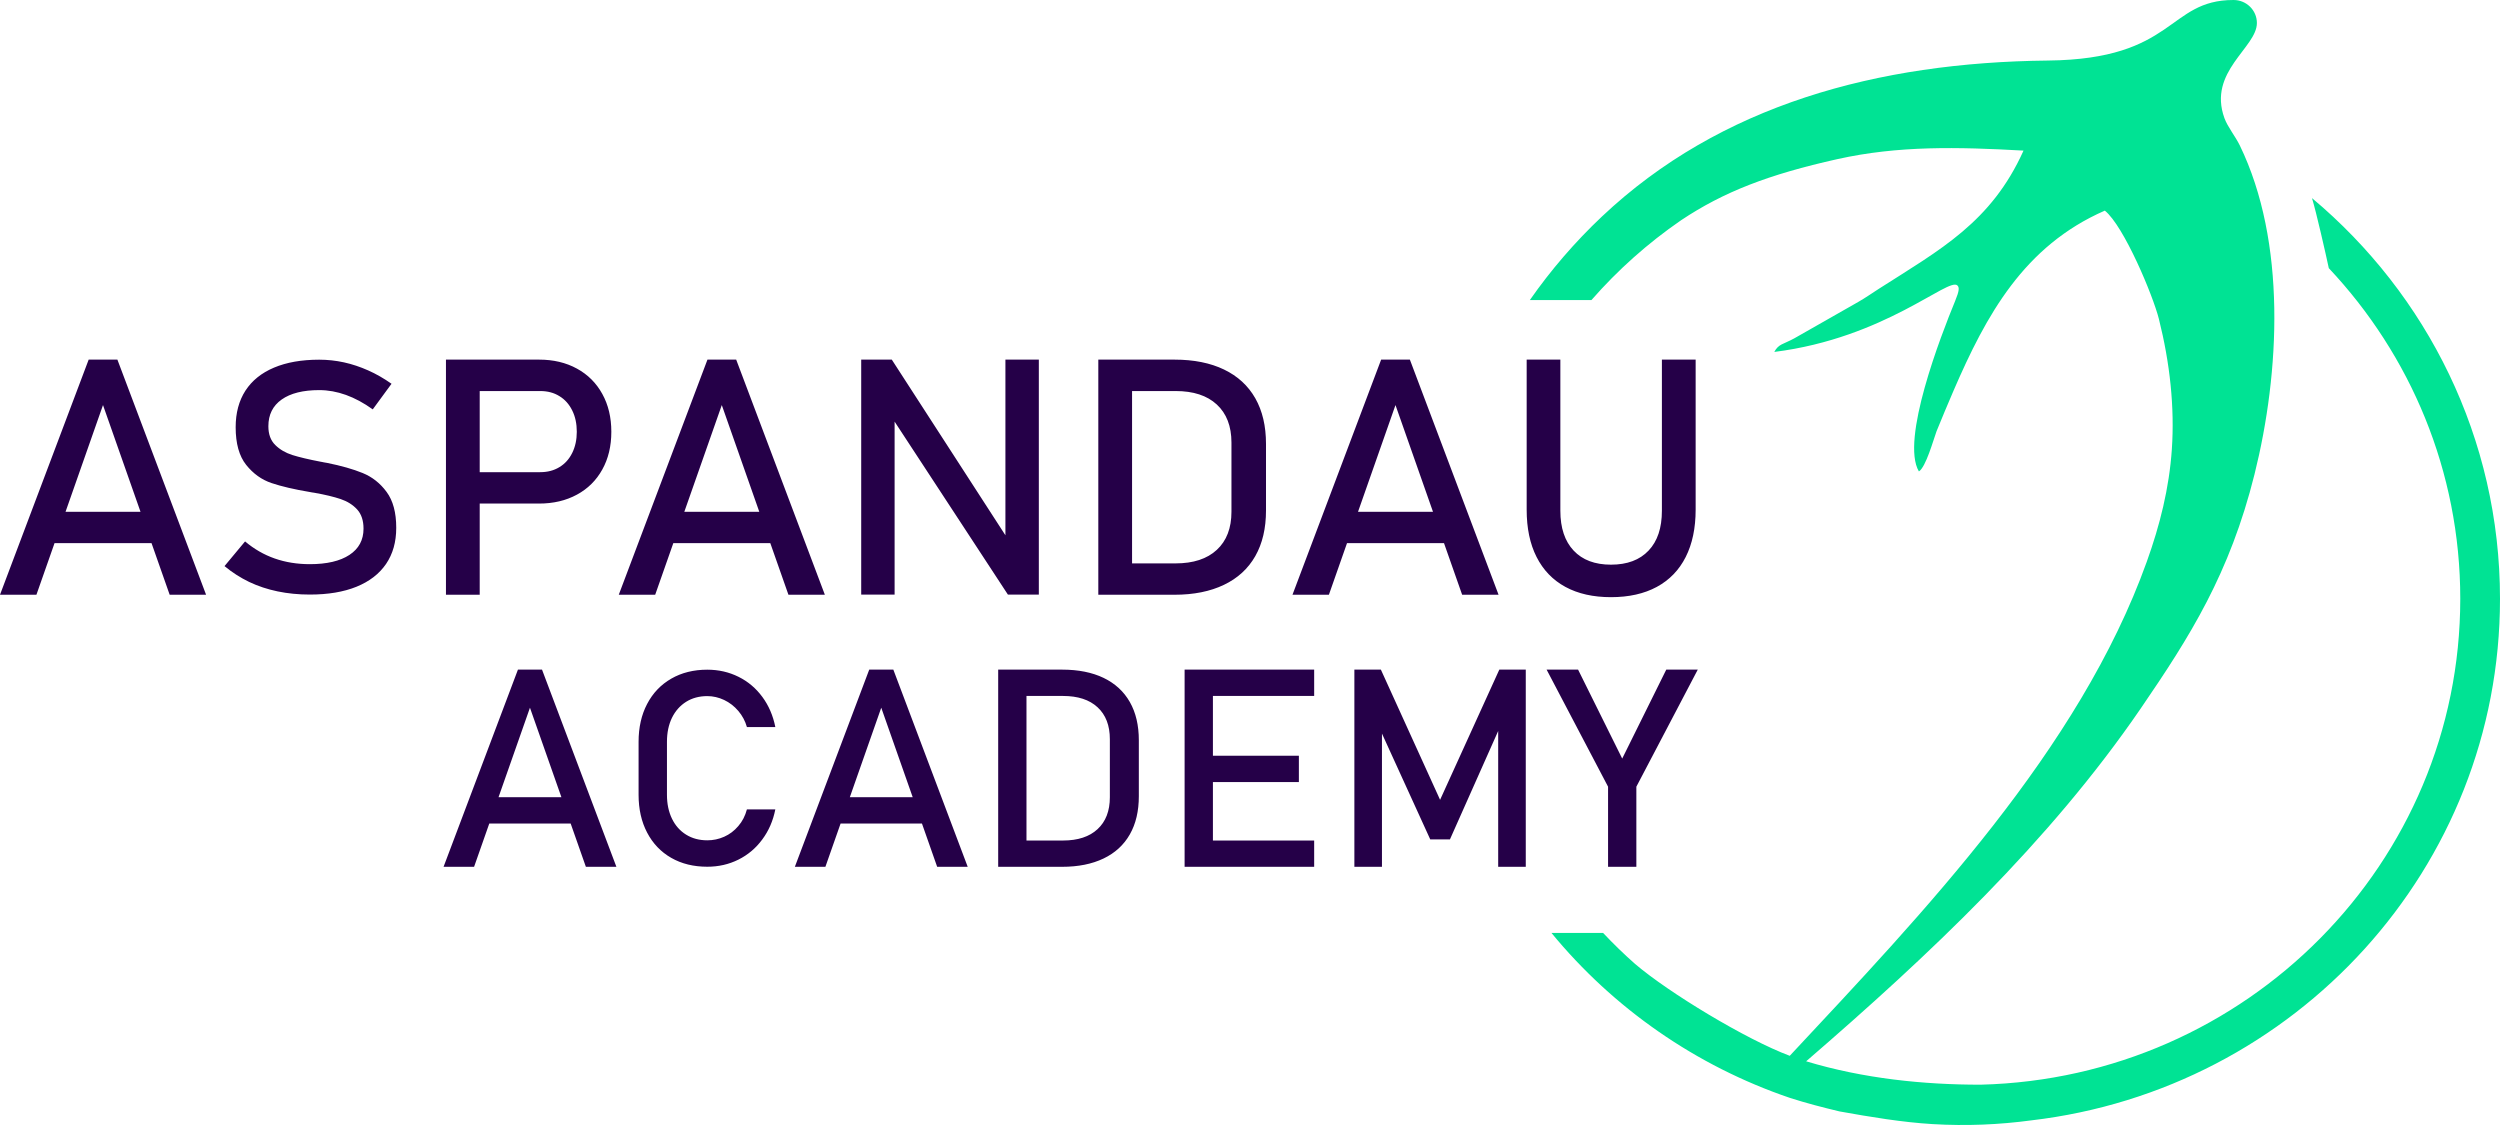 <?xml version="1.0" encoding="UTF-8"?> <svg xmlns="http://www.w3.org/2000/svg" width="120" height="54" viewBox="0 0 120 54" fill="none"> <path fill-rule="evenodd" clip-rule="evenodd" d="M93.847 14.447C94.053 13.947 94.051 13.794 93.955 13.702C93.526 13.29 90.49 16.223 85.166 16.893C85.373 16.504 85.584 16.536 86.129 16.239L89.192 14.495C89.551 14.29 89.83 14.09 90.195 13.856C93.131 11.98 95.581 10.673 97.129 7.229C93.975 7.053 91.119 6.985 88.19 7.639C84.906 8.371 82.733 9.208 80.693 10.571C79.1 11.667 77.654 12.956 76.389 14.403L73.433 14.403C74.439 12.962 75.597 11.616 76.895 10.391C82.577 5.032 90.116 2.994 98.306 2.906C104.449 2.84 104.02 0 107.212 0C107.83 0 108.331 0.495 108.331 1.105C108.331 2.286 105.96 3.432 106.773 5.672C106.926 6.092 107.297 6.542 107.511 6.982C109.759 11.614 109.438 17.868 108.217 22.765C107.025 27.545 105.113 30.561 102.767 33.989C98.357 40.431 92.589 45.853 86.695 50.942C89.46 51.777 92.346 52.065 95.069 52.065C107.839 51.746 118.093 41.426 118.093 28.742C118.093 22.612 115.698 17.035 111.782 12.871C111.629 12.155 111.188 10.21 110.976 9.509C116.496 14.134 120 21.034 120 28.742C120 41.654 110.169 52.299 97.493 53.779C95.968 53.984 94.391 54.054 92.766 53.957C91.317 53.871 89.783 53.615 88.297 53.348C87.502 53.158 86.704 52.952 85.925 52.702C81.388 51.16 77.432 48.384 74.47 44.781H76.949C77.437 45.3 77.95 45.798 78.486 46.271C80.102 47.65 83.806 49.892 85.908 50.679C92.298 43.833 99.808 35.997 103.048 26.955C103.67 25.221 104.122 23.44 104.249 21.557C104.385 19.552 104.16 17.435 103.627 15.311C103.346 14.193 101.955 10.858 101.032 10.11C97.139 11.811 95.333 15.138 93.773 18.745C93.49 19.4 93.228 20.03 92.953 20.703C92.803 21.115 92.439 22.427 92.107 22.628C91.218 21.128 93.159 16.116 93.847 14.447Z" fill="#00E394"></path> <path d="M77.327 28.664C76.474 28.664 75.745 28.5 75.141 28.172C74.534 27.843 74.074 27.363 73.756 26.736C73.437 26.108 73.28 25.35 73.28 24.465V17.262H74.897V24.518C74.897 25.342 75.111 25.978 75.534 26.428C75.957 26.879 76.555 27.104 77.327 27.104C78.105 27.104 78.706 26.879 79.132 26.428C79.56 25.978 79.771 25.342 79.771 24.518V17.262H81.391V24.465C81.391 25.35 81.231 26.108 80.914 26.736C80.597 27.363 80.134 27.843 79.525 28.172C78.918 28.5 78.183 28.664 77.327 28.664ZM64 24.566H70.072V26.071H64V24.566ZM66.295 17.262H67.674L71.931 28.548H70.183L66.983 19.443L63.787 28.548H62.039L66.295 17.262ZM52.719 17.262H54.339V28.548H52.719V17.262ZM53.816 27.043H56.428C57.279 27.043 57.94 26.826 58.406 26.394C58.874 25.962 59.11 25.353 59.11 24.566V21.244C59.11 20.457 58.874 19.848 58.406 19.416C57.94 18.984 57.279 18.77 56.428 18.77H53.816V17.262H56.379C57.306 17.262 58.097 17.422 58.752 17.737C59.408 18.052 59.91 18.513 60.254 19.117C60.598 19.724 60.768 20.452 60.768 21.308V24.505C60.768 25.358 60.598 26.087 60.254 26.693C59.91 27.297 59.408 27.758 58.747 28.073C58.089 28.389 57.298 28.548 56.371 28.548H53.816V27.043ZM41.338 17.262H42.806L48.449 25.986L48.26 26.187V17.262H49.864V28.54H48.379L42.752 19.949L42.941 19.747V28.54H41.338V17.262ZM31.663 24.566H37.734V26.071H31.663V24.566ZM33.958 17.262H35.337L39.593 28.548H37.845L34.646 19.443L31.449 28.548H29.701L33.958 17.262ZM21.406 17.262H23.026V28.548H21.406V17.262ZM22.24 22.664H25.93C26.28 22.664 26.586 22.585 26.851 22.423C27.117 22.264 27.32 22.036 27.466 21.742C27.613 21.445 27.686 21.106 27.686 20.725C27.686 20.335 27.613 19.994 27.466 19.7C27.32 19.405 27.117 19.175 26.851 19.014C26.586 18.849 26.28 18.77 25.93 18.77H22.24V17.262H25.876C26.564 17.262 27.168 17.405 27.694 17.694C28.217 17.98 28.623 18.386 28.91 18.908C29.2 19.432 29.344 20.036 29.344 20.725C29.344 21.414 29.2 22.018 28.91 22.537C28.623 23.056 28.217 23.459 27.694 23.742C27.168 24.028 26.564 24.171 25.876 24.171H22.24V22.664ZM14.871 28.539C14.328 28.539 13.81 28.488 13.325 28.387C12.837 28.285 12.384 28.135 11.959 27.933C11.537 27.728 11.142 27.476 10.777 27.173L11.763 25.988C12.193 26.351 12.667 26.626 13.184 26.807C13.702 26.989 14.264 27.08 14.871 27.08C15.688 27.08 16.322 26.932 16.772 26.636C17.223 26.34 17.449 25.92 17.449 25.378V25.371C17.449 24.987 17.348 24.681 17.144 24.455C16.937 24.23 16.674 24.064 16.351 23.955C16.027 23.846 15.608 23.745 15.097 23.654C15.081 23.649 15.062 23.646 15.046 23.646C15.028 23.646 15.009 23.644 14.993 23.639L14.879 23.618C14.121 23.491 13.505 23.346 13.033 23.187C12.559 23.027 12.153 22.736 11.816 22.314C11.479 21.891 11.312 21.289 11.312 20.509V20.501C11.312 19.819 11.469 19.236 11.781 18.751C12.095 18.268 12.553 17.898 13.153 17.646C13.754 17.392 14.476 17.265 15.322 17.265C15.725 17.265 16.123 17.309 16.513 17.394C16.905 17.48 17.29 17.61 17.671 17.779C18.051 17.947 18.425 18.162 18.793 18.421L17.892 19.65C17.462 19.342 17.035 19.111 16.605 18.956C16.178 18.803 15.752 18.725 15.322 18.725C14.55 18.725 13.948 18.875 13.521 19.176C13.094 19.477 12.882 19.905 12.882 20.457V20.465C12.882 20.843 12.991 21.141 13.211 21.359C13.431 21.577 13.707 21.738 14.036 21.842C14.364 21.945 14.82 22.054 15.407 22.166C15.428 22.171 15.446 22.174 15.465 22.176C15.484 22.179 15.502 22.184 15.524 22.189C15.55 22.194 15.577 22.2 15.608 22.204C15.64 22.207 15.666 22.213 15.693 22.218C16.377 22.355 16.948 22.518 17.406 22.705C17.865 22.892 18.25 23.195 18.557 23.613C18.865 24.03 19.019 24.601 19.019 25.327V25.34C19.019 26.014 18.857 26.59 18.531 27.069C18.202 27.549 17.73 27.912 17.112 28.163C16.491 28.415 15.746 28.539 14.871 28.539ZM1.962 24.566H8.033V26.071H1.962V24.566ZM4.256 17.262H5.635L9.892 28.548H8.144L4.944 19.443L1.748 28.548H0L4.256 17.262ZM78.545 37.761V41.607H77.187V37.761L74.237 32.142H75.748L77.866 36.412L79.981 32.142H81.493L78.545 37.761ZM71.967 32.142H73.237V41.607H71.913V34.519L71.981 34.934L69.597 40.291H68.652L66.268 35.066L66.334 34.519V41.607H65.01V32.142H66.282L69.124 38.392L71.967 32.142ZM57.52 32.142H63.08V33.406H57.52V32.142ZM57.52 36.276H62.346V37.538H57.52V36.276ZM57.52 40.345H63.08V41.607H57.52V40.345ZM56.861 32.142H58.22V41.607H56.861V32.142ZM47.913 32.142H49.271V41.607H47.913V32.142ZM48.833 40.345H51.023C51.737 40.345 52.291 40.163 52.682 39.8C53.075 39.438 53.273 38.927 53.273 38.267V35.481C53.273 34.821 53.075 34.31 52.682 33.948C52.291 33.586 51.737 33.406 51.023 33.406H48.833V32.142H50.983C51.76 32.142 52.423 32.275 52.973 32.539C53.523 32.804 53.943 33.19 54.232 33.697C54.521 34.206 54.664 34.817 54.664 35.534V38.216C54.664 38.932 54.521 39.543 54.232 40.051C53.943 40.558 53.523 40.944 52.969 41.209C52.416 41.474 51.753 41.607 50.976 41.607H48.833V40.345ZM39.798 38.267H44.891V39.529H39.798V38.267ZM41.723 32.142H42.88L46.45 41.607H44.984L42.3 33.97L39.619 41.607H38.153L41.723 32.142ZM33.95 41.603C33.293 41.603 32.717 41.462 32.219 41.177C31.721 40.892 31.335 40.487 31.062 39.965C30.788 39.443 30.652 38.836 30.652 38.149V35.606C30.652 34.919 30.788 34.312 31.062 33.79C31.335 33.268 31.721 32.863 32.219 32.576C32.717 32.289 33.293 32.145 33.95 32.145C34.492 32.145 34.993 32.26 35.449 32.487C35.905 32.713 36.286 33.035 36.593 33.453C36.9 33.868 37.107 34.351 37.216 34.899H35.852C35.77 34.61 35.632 34.351 35.438 34.124C35.245 33.896 35.017 33.722 34.757 33.598C34.497 33.476 34.228 33.413 33.95 33.413C33.562 33.413 33.224 33.505 32.933 33.687C32.642 33.87 32.415 34.127 32.254 34.455C32.094 34.786 32.014 35.169 32.014 35.606V38.149C32.014 38.582 32.094 38.965 32.254 39.296C32.415 39.628 32.642 39.883 32.933 40.063C33.224 40.244 33.562 40.335 33.95 40.335C34.232 40.335 34.502 40.279 34.762 40.163C35.02 40.048 35.245 39.879 35.438 39.652C35.632 39.428 35.77 39.161 35.852 38.85H37.216C37.107 39.398 36.898 39.881 36.588 40.296C36.281 40.714 35.898 41.036 35.443 41.262C34.986 41.49 34.488 41.603 33.95 41.603ZM22.936 38.267H28.028V39.529H22.936V38.267ZM24.861 32.142H26.017L29.587 41.607H28.122L25.438 33.97L22.756 41.607H21.291L24.861 32.142Z" fill="#250048"></path> </svg> 